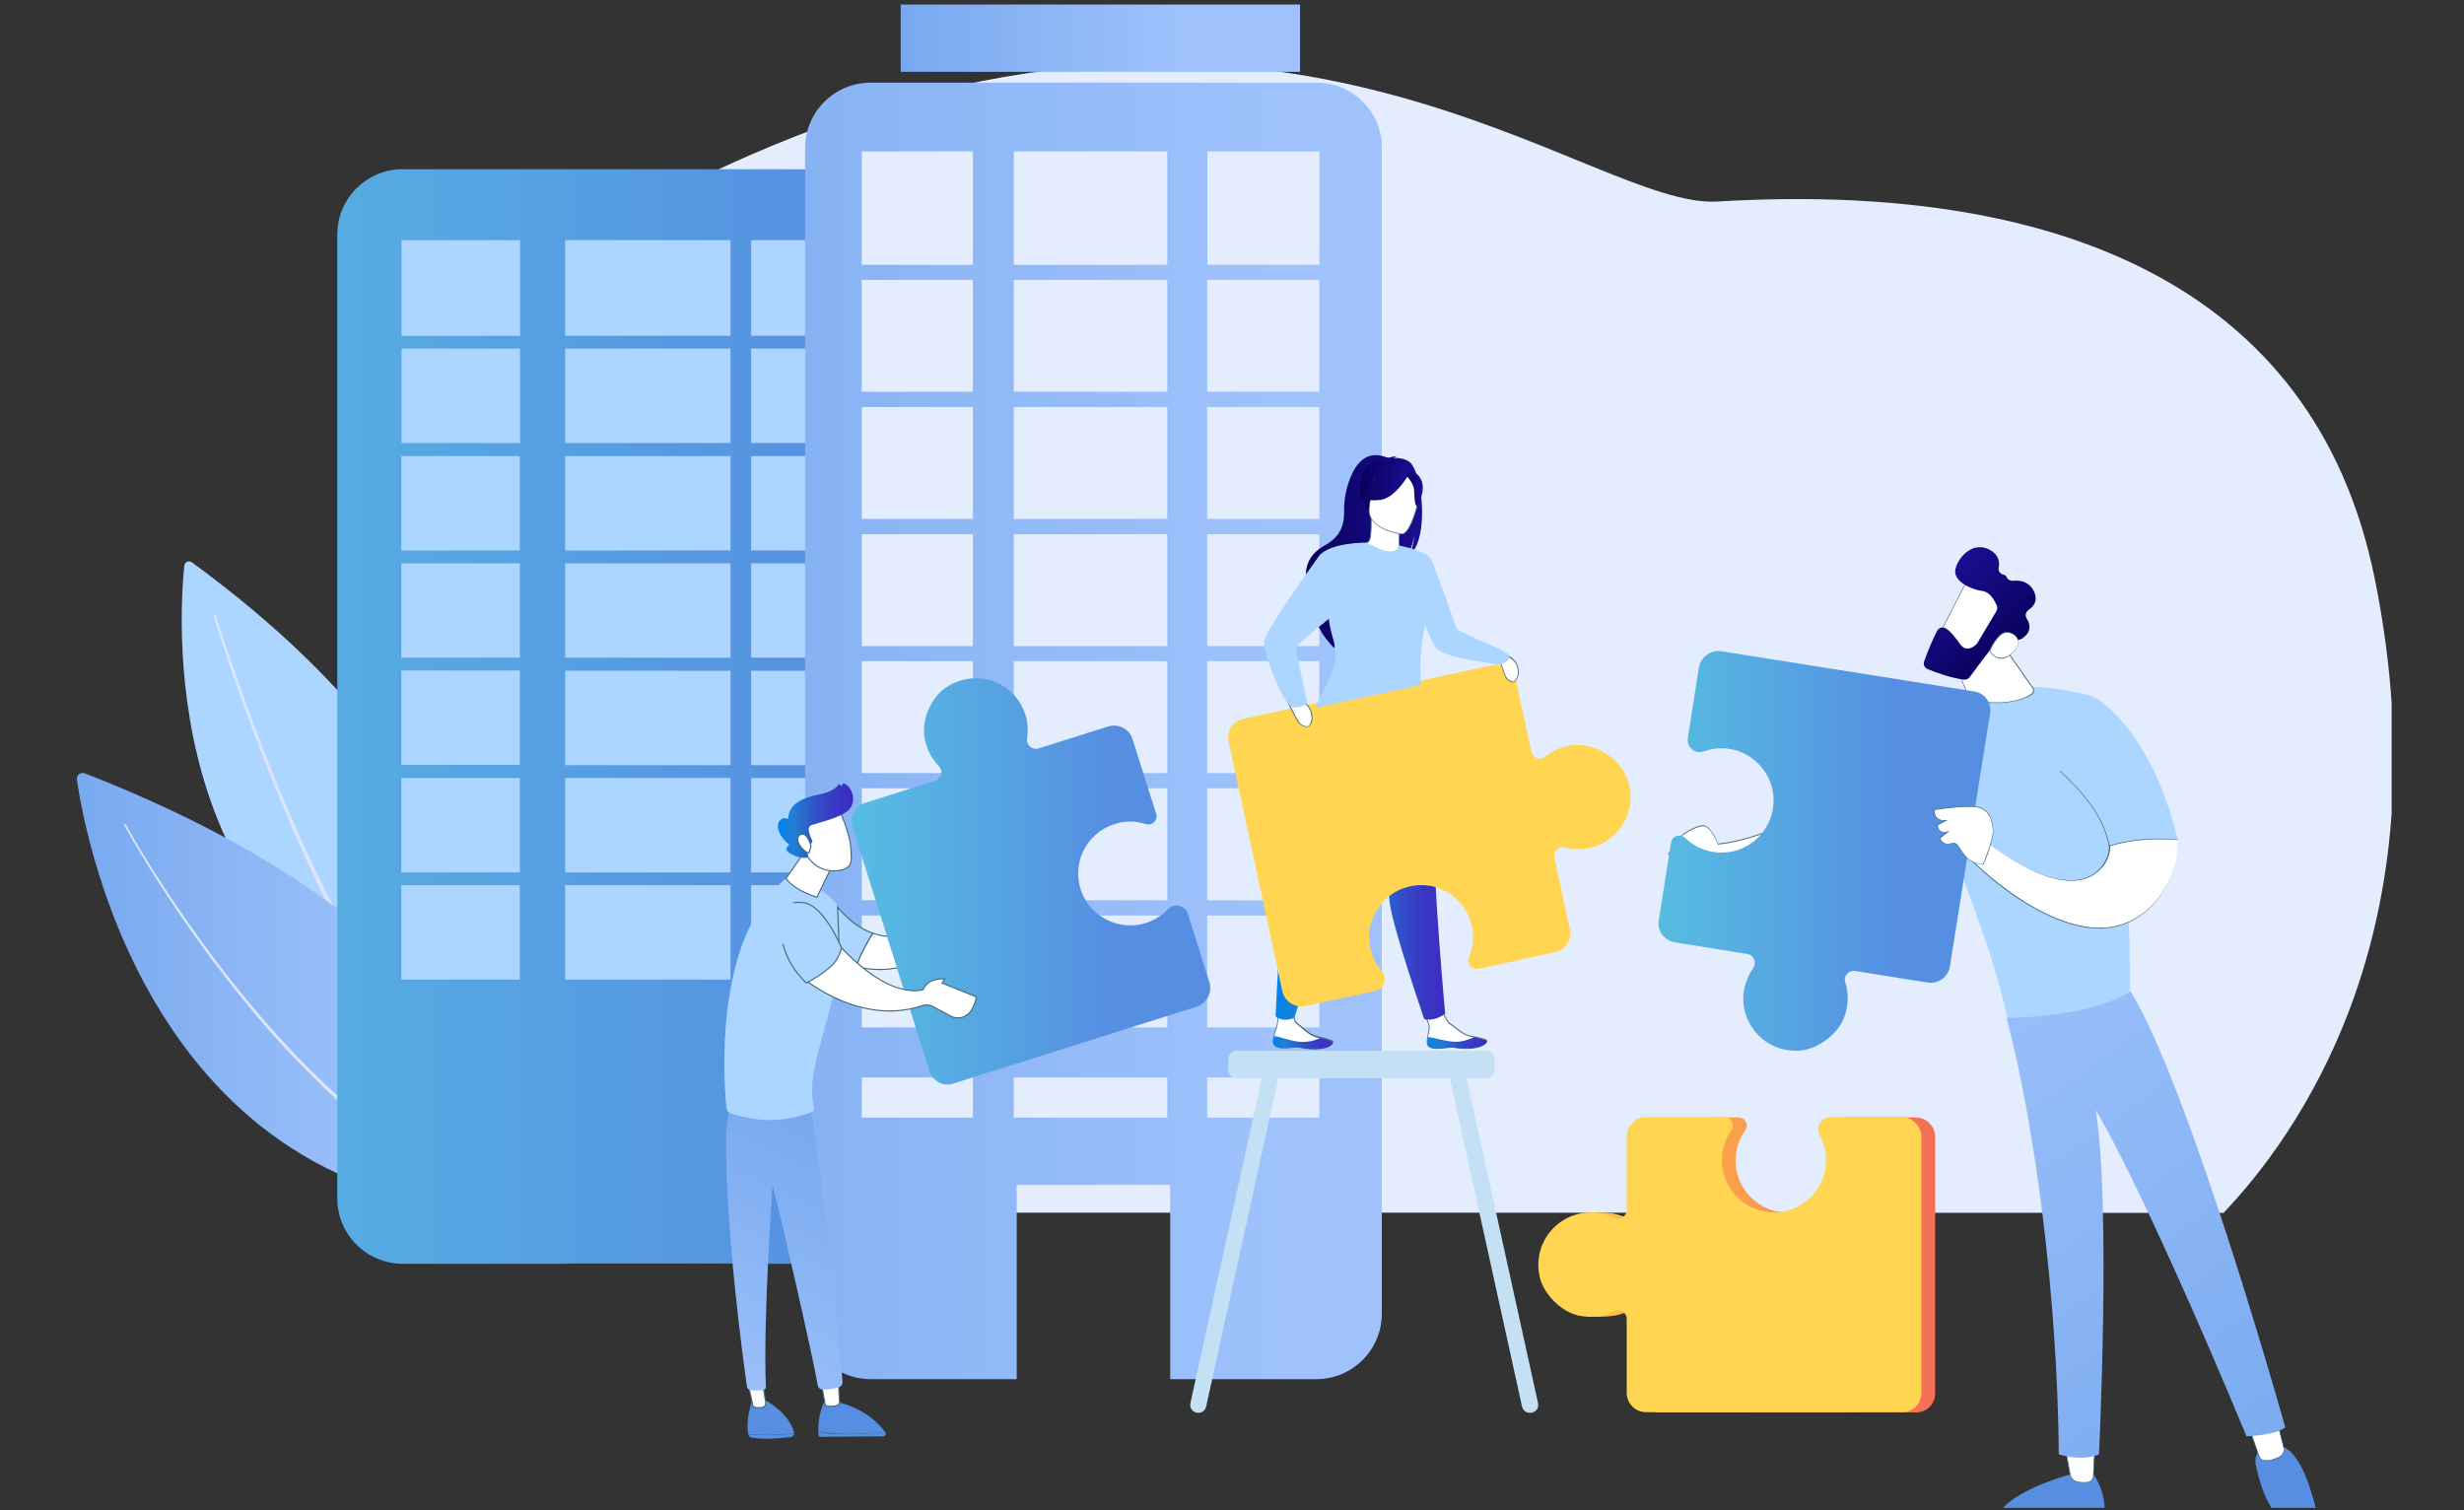 <svg width="545" height="334" viewBox="0 0 545 334" fill="none" xmlns="http://www.w3.org/2000/svg">
<rect x="0" y="0" width="545" height="334" fill="#333333" stroke="none"/>
<g clip-path="url(#clip0)">
<g clip-path="url(#clip1)">
<path d="M40.756 125.133C39.449 137.835 35.035 212.031 103.857 228.713C103.857 228.713 119.333 180.63 42.446 124.369C41.792 123.879 40.865 124.315 40.756 125.133Z" fill="#ACD5FF"/>
<path d="M47.731 136.036C48.93 139.906 50.238 143.777 51.6 147.648C52.963 151.518 54.325 155.334 55.742 159.151C58.575 166.783 61.627 174.361 64.896 181.829C68.166 189.298 71.653 196.657 75.522 203.799C77.429 207.397 79.5 210.886 81.68 214.321C83.859 217.755 86.202 221.081 88.763 224.188C88.927 224.406 88.927 224.733 88.709 224.951C88.491 225.115 88.164 225.115 87.946 224.897C85.385 221.735 83.042 218.355 80.862 214.866C78.683 211.431 76.666 207.888 74.705 204.235C70.836 197.039 67.403 189.625 64.188 182.156C60.973 174.633 57.976 167.055 55.142 159.423C53.725 155.607 52.363 151.736 51.055 147.92C49.748 144.05 48.44 140.179 47.241 136.308C47.187 136.199 47.295 136.09 47.404 136.036C47.568 135.872 47.677 135.927 47.731 136.036Z" fill="#DCE5FE"/>
<path d="M16.999 172.398C19.07 186.681 34.763 269.109 117.045 267.91C117.045 267.91 121.077 210.886 18.743 171.035C17.816 170.708 16.89 171.471 16.999 172.398Z" fill="url(#paint0_linear)"/>
<path d="M27.842 182.374C30.185 186.627 32.746 190.77 35.417 194.859C38.032 198.947 40.811 202.981 43.645 206.907C49.312 214.811 55.415 222.444 61.954 229.64C68.547 236.836 75.577 243.65 83.369 249.593C85.276 251.119 87.292 252.536 89.308 253.899C91.325 255.262 93.395 256.571 95.52 257.77C99.771 260.223 104.239 262.295 108.871 263.985C109.143 264.094 109.252 264.366 109.143 264.584C109.034 264.802 108.762 264.966 108.544 264.857C103.858 263.167 99.335 261.041 95.085 258.533C92.959 257.279 90.834 255.971 88.818 254.554C86.802 253.136 84.786 251.719 82.824 250.192C75.032 244.141 68.002 237.272 61.409 230.021C54.87 222.771 48.821 215.084 43.154 207.125C40.321 203.145 37.596 199.111 34.981 195.022C32.365 190.933 29.804 186.736 27.461 182.484C27.406 182.374 27.461 182.265 27.57 182.211C27.679 182.265 27.788 182.265 27.842 182.374Z" fill="#DCE5FE"/>
<path d="M107.333 268.201C84.392 259.478 78.289 233.42 97.252 203.272C116.433 172.853 38.075 90.479 165.094 34.655C284.321 -17.735 351.509 46.267 379.844 44.577C453.026 40.161 511.985 61.967 525.281 128.095C541.138 206.761 507.354 251.901 491.824 268.255C405.509 268.201 107.333 268.201 107.333 268.201Z" fill="#E3EDFE"/>
<path d="M197.421 37.417H89.092C81.082 37.417 74.598 43.904 74.598 51.918V265.021C74.598 273.035 81.082 279.522 89.092 279.522H125.002L126.364 279.467H162.928L161.566 279.522H197.476C205.486 279.522 211.97 273.035 211.97 265.021V51.918C211.97 43.904 205.431 37.417 197.421 37.417Z" fill="url(#paint1_linear)"/>
<path d="M161.566 124.588H125.002V145.467H161.566V124.588Z" fill="#ACD5FF"/>
<path d="M161.566 77.105H125.002V97.984H161.566V77.105Z" fill="#ACD5FF"/>
<path d="M161.566 53.117H125.002V74.269H161.566V53.117Z" fill="#ACD5FF"/>
<path d="M161.566 100.873H125.002V121.753H161.566V100.873Z" fill="#ACD5FF"/>
<path d="M161.566 148.356H125.002V169.236H161.566V148.356Z" fill="#ACD5FF"/>
<path d="M161.566 195.785H125.002V216.665H161.566V195.785Z" fill="#ACD5FF"/>
<path d="M161.566 172.071H125.002V192.951H161.566V172.071Z" fill="#ACD5FF"/>
<path d="M114.976 148.303H88.766V169.182H114.976V148.303Z" fill="#ACD5FF"/>
<path d="M114.976 124.588H88.766V145.467H114.976V124.588Z" fill="#ACD5FF"/>
<path d="M114.976 195.785H88.766V216.665H114.976V195.785Z" fill="#ACD5FF"/>
<path d="M115.031 77.105H88.82V97.984H115.031V77.105Z" fill="#ACD5FF"/>
<path d="M115.031 53.117H88.82V74.269H115.031V53.117Z" fill="#ACD5FF"/>
<path d="M114.976 100.873H88.766V121.753H114.976V100.873Z" fill="#ACD5FF"/>
<path d="M114.976 172.071H88.766V192.951H114.976V172.071Z" fill="#ACD5FF"/>
<path d="M197.748 148.356H166.143V169.236H197.748V148.356Z" fill="#ACD5FF"/>
<path d="M197.748 53.117H166.143V74.269H197.748V53.117Z" fill="#ACD5FF"/>
<path d="M197.748 124.588H166.143V145.467H197.748V124.588Z" fill="#ACD5FF"/>
<path d="M197.748 195.785H166.143V216.665H197.748V195.785Z" fill="#ACD5FF"/>
<path d="M197.748 172.071H166.143V192.951H197.748V172.071Z" fill="#ACD5FF"/>
<path d="M197.748 100.873H166.143V121.753H197.748V100.873Z" fill="#ACD5FF"/>
<path d="M197.748 77.105H166.143V97.984H197.748V77.105Z" fill="#ACD5FF"/>
<path d="M291.2 18.281H192.571C184.561 18.281 178.076 24.769 178.076 32.782V290.533C178.076 298.547 184.561 305.035 192.571 305.035H224.884V262.076H258.832V305.035H291.146C299.156 305.035 305.64 298.547 305.64 290.533V32.782C305.749 24.769 299.21 18.281 291.2 18.281Z" fill="url(#paint2_linear)"/>
<path d="M258.179 118.154H224.23V142.905H258.179V118.154Z" fill="#E3EDFE"/>
<path d="M258.179 61.895H224.23V86.645H258.179V61.895Z" fill="#E3EDFE"/>
<path d="M258.179 33.491H224.23V58.569H258.179V33.491Z" fill="#E3EDFE"/>
<path d="M258.179 90.024H224.23V114.775H258.179V90.024Z" fill="#E3EDFE"/>
<path d="M258.179 146.23H224.23V170.981H258.179V146.23Z" fill="#E3EDFE"/>
<path d="M258.179 202.49H224.23V227.24H258.179V202.49Z" fill="#E3EDFE"/>
<path d="M258.179 238.308H224.23V247.194H258.179V238.308Z" fill="#E3EDFE"/>
<path d="M258.179 174.36H224.23V199.111H258.179V174.36Z" fill="#E3EDFE"/>
<path d="M215.185 146.23H190.609V170.981H215.185V146.23Z" fill="#E3EDFE"/>
<path d="M215.185 118.154H190.609V142.905H215.185V118.154Z" fill="#E3EDFE"/>
<path d="M215.185 202.49H190.609V227.24H215.185V202.49Z" fill="#E3EDFE"/>
<path d="M215.185 61.895H190.609V86.645H215.185V61.895Z" fill="#E3EDFE"/>
<path d="M215.185 33.491H190.609V58.569H215.185V33.491Z" fill="#E3EDFE"/>
<path d="M215.185 238.308H190.609V247.194H215.185V238.308Z" fill="#E3EDFE"/>
<path d="M215.185 90.024H190.609V114.775H215.185V90.024Z" fill="#E3EDFE"/>
<path d="M215.185 174.36H190.609V199.111H215.185V174.36Z" fill="#E3EDFE"/>
<path d="M291.799 146.23H267.006V170.981H291.799V146.23Z" fill="#E3EDFE"/>
<path d="M291.854 33.491H267.061V58.569H291.854V33.491Z" fill="#E3EDFE"/>
<path d="M291.799 118.154H267.006V142.905H291.799V118.154Z" fill="#E3EDFE"/>
<path d="M291.799 202.49H267.006V227.24H291.799V202.49Z" fill="#E3EDFE"/>
<path d="M291.799 238.308H267.006V247.194H291.799V238.308Z" fill="#E3EDFE"/>
<path d="M291.799 174.36H267.006V199.111H291.799V174.36Z" fill="#E3EDFE"/>
<path d="M291.799 90.024H267.006V114.775H291.799V90.024Z" fill="#E3EDFE"/>
<path d="M291.799 61.895H267.006V86.645H291.799V61.895Z" fill="#E3EDFE"/>
<path d="M287.549 1H199.219V15.883H287.549V1Z" fill="url(#paint3_linear)"/>
<path d="M315.72 230.731C315.884 232.094 317.791 232.039 319.97 231.712C322.15 231.385 321.605 231.985 324.657 231.876C327.708 231.821 328.744 230.785 328.852 230.349C328.961 229.968 327.49 229.695 325.91 229.368C325.692 229.313 325.529 229.259 325.311 229.259C323.512 228.877 322.314 227.569 320.733 226.479C319.262 225.443 318.281 220.591 318.281 220.591H313.922C313.922 220.591 315.284 224.952 315.993 226.479C316.428 227.351 315.938 228.496 315.829 229.368C315.72 229.75 315.666 230.24 315.72 230.731Z" fill="white"/>
<path d="M317.845 231.984C317.082 231.984 316.482 231.875 316.046 231.548C315.774 231.33 315.611 231.057 315.611 230.73C315.556 230.24 315.611 229.749 315.72 229.258C315.774 229.04 315.774 228.822 315.829 228.604C315.992 227.895 316.155 227.078 315.883 226.423C315.175 224.897 313.812 220.59 313.812 220.536L313.758 220.427H318.335V220.481C318.335 220.536 319.316 225.279 320.787 226.314C321.169 226.587 321.55 226.86 321.931 227.187C323.021 228.004 324.002 228.822 325.364 229.095H325.419C325.582 229.149 325.746 229.149 325.964 229.204L326.291 229.258C327.817 229.585 328.797 229.803 328.961 230.131C329.015 230.185 329.015 230.24 328.961 230.349C328.797 230.894 327.708 231.93 324.656 231.984C323.185 232.039 322.531 231.875 322.04 231.821C321.496 231.712 321.114 231.657 320.024 231.821C319.261 231.93 318.553 231.984 317.845 231.984ZM314.03 220.59C314.248 221.299 315.447 225.006 316.046 226.314C316.373 227.023 316.21 227.895 315.992 228.659C315.937 228.877 315.883 229.095 315.883 229.258C315.828 229.694 315.72 230.185 315.774 230.676C315.828 231.003 315.937 231.221 316.155 231.384C316.864 231.93 318.553 231.766 319.915 231.602C321.06 231.439 321.441 231.493 322.04 231.602C322.531 231.712 323.185 231.821 324.656 231.766C327.708 231.712 328.688 230.676 328.797 230.294C328.797 230.294 328.797 230.294 328.797 230.24C328.634 229.967 327.435 229.694 326.236 229.476L325.909 229.422C325.746 229.367 325.582 229.367 325.364 229.313H325.255C323.893 228.986 322.858 228.223 321.768 227.35C321.387 227.078 321.06 226.805 320.678 226.533C319.261 225.551 318.335 221.299 318.172 220.645L314.03 220.59Z" fill="#426A7C"/>
<path d="M319.97 231.711C322.15 231.384 321.605 231.984 324.656 231.875C327.708 231.82 328.743 230.785 328.852 230.348C328.961 229.967 327.49 229.694 325.91 229.367V229.422C325.91 229.422 323.948 230.567 321.442 230.403C319.371 230.239 317.246 229.476 315.829 229.367C315.774 229.858 315.665 230.294 315.72 230.785C315.883 232.093 317.791 232.039 319.97 231.711Z" fill="url(#paint4_linear)"/>
<path d="M281.662 230.512C281.771 231.875 283.678 231.93 285.858 231.657C288.037 231.439 287.438 231.984 290.544 232.039C293.595 232.093 294.685 231.112 294.794 230.676C294.903 230.294 293.432 229.967 291.852 229.585C291.634 229.531 291.47 229.476 291.252 229.422C289.454 228.986 288.31 227.623 286.784 226.478C285.367 225.388 286.511 220.754 286.511 220.754L283.187 219.173C283.187 219.173 282.752 223.916 282.479 226.314C282.37 227.296 281.88 228.277 281.716 229.149C281.716 229.531 281.607 230.021 281.662 230.512Z" fill="white"/>
<path d="M290.763 232.093C290.708 232.093 290.599 232.093 290.49 232.093C289.019 232.039 288.365 231.93 287.875 231.821C287.33 231.712 286.948 231.603 285.858 231.766C284.333 231.93 282.698 232.039 281.989 231.385C281.717 231.166 281.608 230.894 281.554 230.512C281.499 230.022 281.608 229.531 281.717 229.04C281.772 228.659 281.935 228.332 282.044 227.896C282.207 227.35 282.425 226.751 282.48 226.206C282.698 223.861 283.188 219.118 283.188 219.064V218.9L286.676 220.536V220.59C286.676 220.645 285.531 225.115 286.894 226.206C287.275 226.478 287.657 226.805 287.984 227.078C289.019 227.95 290 228.822 291.307 229.149C291.525 229.204 291.689 229.258 291.907 229.313L292.234 229.367C293.76 229.749 294.686 229.967 294.904 230.349C294.958 230.403 294.958 230.512 294.904 230.567C294.74 231.166 293.651 232.093 290.763 232.093ZM286.839 231.494C287.33 231.494 287.602 231.548 287.984 231.657C288.474 231.766 289.128 231.93 290.545 231.93C293.596 231.984 294.577 231.003 294.74 230.621C294.74 230.621 294.74 230.621 294.74 230.567C294.577 230.294 293.378 230.022 292.234 229.695L291.907 229.64C291.689 229.586 291.525 229.531 291.307 229.476C289.945 229.149 288.964 228.277 287.875 227.35C287.548 227.078 287.166 226.751 286.785 226.478C285.422 225.388 286.294 221.354 286.458 220.754L283.352 219.282C283.297 220.1 282.861 224.134 282.643 226.26C282.589 226.86 282.371 227.405 282.207 228.005C282.098 228.386 281.935 228.768 281.881 229.095C281.772 229.531 281.717 230.022 281.717 230.512C281.717 230.839 281.881 231.057 282.098 231.221C282.807 231.821 284.496 231.712 285.858 231.548C286.24 231.494 286.567 231.494 286.839 231.494Z" fill="#426A7C"/>
<path d="M285.86 231.656C288.039 231.438 287.44 231.983 290.546 232.038C293.597 232.092 294.687 231.111 294.796 230.675C294.905 230.293 293.434 229.966 291.854 229.585V229.639C291.854 229.639 289.892 230.675 287.331 230.402C285.26 230.184 283.19 229.312 281.773 229.148C281.664 229.639 281.609 230.075 281.609 230.566C281.773 231.874 283.68 231.874 285.86 231.656Z" fill="url(#paint5_linear)"/>
<path d="M289.075 162.204C289.075 162.204 288.148 166.62 287.222 189.135C287.222 189.135 285.533 193.278 284.279 198.402C283.026 203.472 282.154 224.733 282.154 224.733C282.154 224.733 282.645 225.442 284.116 225.551C285.315 225.606 286.296 225.115 286.296 225.115C286.296 225.115 294.851 197.257 299.047 186.463C303.242 175.669 305.694 160.241 305.694 160.241L289.075 162.204Z" fill="url(#paint6_linear)"/>
<path d="M299.373 164.111C299.373 164.111 300.027 168.582 306.947 190.006C306.947 190.006 306.784 194.477 307.383 199.71C307.983 204.889 315.012 225.387 315.012 225.387C315.012 225.387 315.938 225.714 317.355 225.333C318.663 225.006 319.644 224.188 319.644 224.188C319.644 224.188 316.974 194.913 317.137 183.301C317.301 171.744 314.249 156.37 314.249 156.37L299.373 164.111Z" fill="url(#paint7_linear)"/>
<path d="M311.634 102.072C310.544 101.364 309.236 101.255 308.256 101.255C308.528 101.037 308.964 100.928 308.964 100.928C308.364 100.819 307.057 101.309 307.057 101.309C299.155 97.766 297.248 109.65 297.303 112.376C297.357 115.156 297.194 118.318 293.052 120.608C284.879 125.078 291.145 133.964 291.145 133.964C289.674 138.216 295.123 143.341 295.123 143.341C295.014 141.106 305.313 126.823 310.871 123.552C312.288 121.698 312.887 118.318 312.942 118.046C312.56 120.717 312.07 122.243 311.579 123.061C316.429 119.136 314.522 103.926 311.634 102.072Z" fill="url(#paint8_linear)"/>
<path d="M309.945 122.08C310 122.08 307.33 123.443 305.368 122.898C303.515 122.407 302.316 120.009 302.316 119.954C303.079 119.791 303.352 118.7 303.297 114.066L303.679 114.121L309.455 115.266L309.673 115.32C309.673 115.32 309.509 117.228 309.509 118.973C309.509 119.354 309.509 119.736 309.509 120.063C309.564 121.153 309.673 121.971 309.945 122.08Z" fill="white"/>
<path d="M306.348 123.116C306.021 123.116 305.64 123.062 305.313 123.007C303.46 122.516 302.207 120.063 302.207 120.009V119.954H302.262C303.024 119.791 303.188 118.537 303.188 114.175V114.066L309.727 115.375V115.484C309.727 115.484 309.563 117.392 309.563 119.136C309.563 119.518 309.563 119.9 309.563 120.227C309.618 121.808 309.836 122.08 309.89 122.135L309.945 122.189L309.89 122.298C309.999 122.244 308.092 123.116 306.348 123.116ZM302.425 120.063C302.643 120.554 303.787 122.407 305.368 122.843C307.057 123.334 309.236 122.353 309.727 122.08C309.563 121.917 309.454 121.426 309.4 120.118C309.4 119.791 309.4 119.409 309.4 119.027C309.4 117.501 309.509 115.865 309.509 115.429L303.351 114.23C303.406 118.537 303.242 119.791 302.425 120.063Z" fill="#426A7C"/>
<path d="M303.024 113.521C303.024 113.521 301.28 110.741 300.844 108.396C300.517 106.706 301.389 100.437 307.71 101.309C307.71 101.309 309.563 101.473 311.252 102.672C312.614 103.599 314.576 105.616 312.396 111.068L311.797 112.921L303.024 113.521Z" fill="url(#paint9_linear)"/>
<path d="M309.998 118.155C309.998 118.155 302.151 117.119 302.86 112.212C303.568 107.306 303.078 103.926 308.091 104.362C313.159 104.798 313.812 106.815 313.976 108.505C314.139 110.195 312.069 118.264 309.998 118.155Z" fill="white"/>
<path d="M310.053 118.209H309.999C309.835 118.209 305.367 117.555 303.514 115.101C302.86 114.229 302.642 113.248 302.806 112.157C302.915 111.394 302.969 110.74 303.078 110.031C303.514 106.27 303.787 103.817 308.146 104.198C313.105 104.634 313.977 106.597 314.14 108.45C314.249 109.868 312.832 115.865 311.089 117.664C310.707 118.045 310.38 118.209 310.053 118.209ZM309.999 118.045C310.271 118.045 310.544 117.936 310.871 117.609C312.56 115.865 314.031 109.922 313.868 108.559C313.704 106.815 312.887 104.961 308.037 104.525C303.841 104.144 303.623 106.433 303.187 110.14C303.133 110.795 303.024 111.503 302.915 112.267C302.751 113.302 303.024 114.229 303.623 115.047C305.422 117.391 309.89 118.045 309.999 118.045Z" fill="#426A7C"/>
<path d="M311.688 104.798C311.688 104.798 308.691 110.195 305.258 110.577C301.826 110.958 300.572 109.814 300.572 109.814C300.572 109.814 303.406 108.178 304.441 104.744C304.441 104.744 310.49 101.8 311.688 104.798Z" fill="url(#paint10_linear)"/>
<path d="M311.088 105.18C311.088 105.18 312.505 106.707 312.723 108.015C312.941 109.323 312.723 111.886 313.485 111.94C313.485 111.94 315.665 108.288 314.194 105.834C312.614 103.163 311.088 105.18 311.088 105.18Z" fill="url(#paint11_linear)"/>
<path d="M349.231 164.765C346.343 164.765 343.782 165.747 341.821 167.328C340.676 168.254 338.987 167.655 338.715 166.237L335.282 150.373C334.791 148.083 332.503 146.612 330.214 147.102L274.96 158.987C272.726 159.477 271.254 161.712 271.745 163.948L283.624 219.172C284.114 221.516 286.457 222.988 288.801 222.498L304.167 219.172C306.183 218.736 306.946 216.337 305.638 214.811C304.331 213.339 303.404 211.485 303.023 209.414C301.933 203.526 305.529 197.747 311.306 196.166C317.735 194.422 324.165 198.456 325.582 204.834C326.127 207.233 325.8 209.632 324.928 211.758C324.329 213.121 325.528 214.593 326.999 214.266L343.946 210.613C346.234 210.123 347.76 207.833 347.215 205.543L343.837 189.788C343.51 188.316 344.872 187.062 346.289 187.444C347.978 187.88 349.776 187.935 351.575 187.553C358.658 186.027 362.8 178.285 359.476 171.253C357.787 167.655 353.155 164.765 349.231 164.765Z" fill="#FFD551"/>
<path d="M340.188 310.323L324.385 238.526H328.745C329.78 238.526 330.597 237.708 330.597 236.672V234.273C330.597 233.238 329.78 232.42 328.745 232.42H273.545C272.51 232.42 271.692 233.238 271.692 234.273V236.672C271.692 237.708 272.51 238.526 273.545 238.526H279.103L263.301 310.323C263.083 311.304 263.682 312.231 264.663 312.449C265.644 312.667 266.57 312.068 266.788 311.086L282.754 238.471H320.68L336.646 311.086C336.864 312.068 337.845 312.667 338.771 312.449C339.806 312.286 340.406 311.304 340.188 310.323Z" fill="#C3E0F4"/>
<path d="M423.669 247.14H407.867C405.85 247.14 404.543 249.32 405.524 251.119C406.504 252.864 403.126 267.801 396.042 268.183C389.394 268.564 383.89 263.222 383.89 256.68C383.89 254.227 384.653 251.937 386.016 250.029C386.888 248.83 386.016 247.14 384.49 247.14H367.107C364.71 247.14 362.802 249.048 362.802 251.446C362.802 251.446 361.222 270.091 359.914 269.437C358.552 268.728 356.972 268.346 355.392 268.237C355.174 268.237 355.01 268.237 354.792 268.237C354.574 268.237 351.741 268.183 351.741 268.183L351.305 291.243H353.811C356.154 291.188 358.225 290.97 360.023 290.044C361.331 289.389 362.857 290.316 362.857 291.788V308.088C362.857 310.487 364.764 312.395 367.162 312.395H423.833C426.176 312.395 428.028 310.542 428.028 308.197V251.501C428.028 249.102 426.121 247.14 423.669 247.14Z" fill="url(#paint12_linear)"/>
<path d="M349.179 290.97C352.013 291.57 354.683 291.134 356.971 289.989C358.279 289.335 359.805 290.262 359.805 291.733V308.034C359.805 310.432 361.712 312.34 364.11 312.34H420.781C423.124 312.34 424.977 310.432 424.977 308.143V251.446C424.977 249.048 423.015 247.085 420.617 247.085H404.815C402.799 247.085 401.491 249.266 402.472 251.065C403.453 252.809 403.943 254.772 403.888 256.898C403.725 262.895 398.984 267.801 392.99 268.128C386.342 268.455 380.839 263.167 380.839 256.625C380.839 254.172 381.601 251.882 382.964 249.974C383.836 248.775 382.964 247.085 381.438 247.085H364.11C361.712 247.085 359.805 248.993 359.805 251.392V267.583C359.805 269.055 358.225 270.036 356.917 269.382C355.391 268.619 353.647 268.183 351.795 268.183C344.547 268.183 338.826 274.943 340.57 282.466C341.441 286.282 345.365 290.153 349.179 290.97Z" fill="#FFD551"/>
<path d="M175.623 317.029C175.623 316.974 175.623 316.865 175.623 316.81C174.479 312.231 168.703 309.342 168.703 309.342L166.414 309.505C165.107 313.54 165.27 316.047 165.488 317.138C165.488 317.192 165.488 317.192 165.488 317.247C167.341 317.41 171.21 317.519 175.623 317.029Z" fill="#568FE2"/>
<path d="M165.488 317.247C165.597 317.629 165.87 317.902 166.197 317.956C168.867 318.501 173.117 318.065 174.915 317.847C175.297 317.793 175.624 317.411 175.624 317.029C171.21 317.52 167.341 317.411 165.488 317.247Z" fill="#568FE2"/>
<path d="M165.488 306.071L166.469 310.705C166.524 311.032 166.796 311.305 167.123 311.305C167.504 311.359 168.049 311.359 168.594 311.305C169.085 311.25 169.466 310.705 169.357 310.16L168.703 306.017H165.488V306.071Z" fill="white" stroke="#426A7C" stroke-width="0.25" stroke-miterlimit="10"/>
<path d="M185.486 317.192C182.979 317.138 181.671 316.811 181.018 316.538C181.018 316.811 181.018 317.029 181.018 317.301C181.018 317.574 181.236 317.792 181.508 317.792L195.349 317.683C195.785 317.683 196.057 317.192 195.839 316.756C193.987 316.92 189.355 317.301 185.486 317.192Z" fill="#568FE2"/>
<path d="M195.785 316.811C195.785 316.756 195.73 316.756 195.73 316.702C194.531 315.012 191.371 311.577 185.268 310.105L182.325 309.996C182.325 309.996 181.017 312.286 180.963 316.483C181.617 316.756 182.925 317.029 185.431 317.138C189.355 317.301 193.986 316.92 195.785 316.811Z" fill="#568FE2"/>
<path d="M181.617 305.689C181.672 305.907 182.271 309.233 182.489 310.487C182.544 310.814 182.761 311.032 183.088 311.032C183.579 311.086 184.396 311.086 185.105 310.868C185.486 310.759 185.759 310.378 185.704 309.942L185.377 304.708L181.617 305.689Z" fill="white" stroke="#426A7C" stroke-width="0.25" stroke-miterlimit="10"/>
<path d="M179.382 244.577C179.382 244.577 183.415 272.49 186.357 305.635C186.412 306.235 185.921 306.78 185.322 306.944C184.45 307.107 183.088 307.38 181.998 307.325C181.399 307.325 180.908 306.889 180.854 306.289C179.873 300.456 172.734 269.055 170.882 262.132C170.882 262.132 168.757 291.461 169.41 306.725C169.41 307.107 169.138 307.434 168.757 307.489C168.212 307.543 167.285 307.598 166.087 307.489C165.651 307.434 165.269 307.107 165.215 306.671C164.506 301.71 160.419 272.271 160.583 251.01C160.583 249.811 162 239.998 162 239.998L179.382 244.577Z" fill="url(#paint13_linear)"/>
<path d="M161.456 246.158C161.02 245.995 160.747 245.613 160.693 245.177C160.148 239.943 157.532 207.452 174.043 194.15C174.043 194.15 174.969 191.697 182.762 197.748C190.554 203.854 186.358 210.232 184.505 219.009C182.271 229.64 178.293 238.362 180.037 244.904C180.146 245.34 179.928 245.831 179.492 245.995C173.498 248.23 167.45 248.284 161.456 246.158Z" fill="#ACD5FF"/>
<path d="M180.472 184.446C180.472 184.882 173.879 194.259 173.879 194.259C173.879 194.259 175.078 196.603 180.69 198.457L185.54 188.426L180.472 184.446Z" fill="white" stroke="#426A7C" stroke-width="0.25" stroke-miterlimit="10"/>
<path d="M185.648 179.049C185.648 179.049 187.991 184.446 188.155 187.281C188.318 190.116 188.918 191.915 185.648 192.514C182.379 193.059 179.654 191.478 178.128 188.644C178.128 188.644 175.785 184.282 176.33 182.538C176.875 180.739 185.648 179.049 185.648 179.049Z" fill="white" stroke="#426A7C" stroke-width="0.25" stroke-miterlimit="10"/>
<path d="M179.274 186.627L179.437 186.518C179.655 186.409 179.764 186.136 179.655 185.918C179.219 185.046 178.293 182.974 179.437 182.538C180.908 181.938 186.848 180.739 188.156 178.613C189.409 176.596 188.319 173.979 186.684 173.27C186.575 173.216 186.466 173.27 186.412 173.379L186.249 173.652C186.14 173.816 185.922 173.816 185.813 173.598C185.758 173.434 185.54 173.379 185.431 173.543C185.05 174.197 183.96 175.178 181.126 175.724C177.094 176.487 174.424 178.122 174.369 180.903C174.369 181.066 174.151 181.175 174.043 181.066C173.77 180.903 173.28 180.794 172.626 181.339C171.536 182.266 171.972 184.664 174.424 186.681C174.533 186.79 174.533 186.954 174.424 187.063C173.988 187.335 173.334 188.044 175.023 188.916C176.767 189.843 178.075 189.789 178.62 189.68C178.729 189.68 178.838 189.516 178.783 189.407L178.238 186.954C178.184 186.79 178.293 186.681 178.456 186.681H179.274V186.627Z" fill="url(#paint14_linear)"/>
<path d="M179.384 187.118C179.384 187.118 178.512 183.683 176.931 184.665C175.406 185.646 177.749 188.535 178.948 188.644L179.384 187.118Z" fill="white" stroke="#426A7C" stroke-width="0.25" stroke-miterlimit="10"/>
<path d="M185.268 200.583L185.704 212.795C187.011 213.231 188.21 213.558 189.409 213.83C190.117 211.486 191.752 208.597 193.06 206.416C188.21 204.726 185.268 200.583 185.268 200.583Z" fill="#ACD5FF" stroke="#426A7C" stroke-width="0.25" stroke-miterlimit="10"/>
<path d="M209.461 200.364C202.813 207.56 197.418 207.942 193.059 206.416C191.751 208.542 190.117 211.431 189.408 213.83C207.172 217.755 211.314 201.4 211.314 201.4L209.461 200.364Z" fill="white" stroke="#426A7C" stroke-width="0.25" stroke-miterlimit="10"/>
<path d="M210.824 199.601C210.824 199.601 211.587 198.783 213.004 199.056C214.421 199.329 215.674 199.819 216.546 199.056C217.418 198.293 217.745 199.329 217.745 199.329L215.075 201.346L210.824 199.601Z" fill="white" stroke="#426A7C" stroke-width="0.25" stroke-miterlimit="10"/>
<path d="M209.244 201.019C209.244 201.019 209.789 198.838 211.369 199.11C212.95 199.438 216.546 201.346 217.472 201.019C218.399 200.637 219.597 199.819 220.197 200.092L219.107 201.4C219.107 201.4 221.832 199.819 222.322 200.8L217.745 203.363C217.745 203.417 211.042 202.709 209.244 201.019Z" fill="white" stroke="#426A7C" stroke-width="0.25" stroke-miterlimit="10"/>
<path d="M204.395 162.313C204.668 165.202 205.866 167.601 207.665 169.454C208.7 170.49 208.264 172.235 206.847 172.671L191.372 177.577C189.138 178.286 187.884 180.685 188.593 182.974L205.594 236.945C206.302 239.126 208.645 240.379 210.825 239.671L264.662 222.662C266.951 221.953 268.204 219.5 267.496 217.21L262.755 202.164C262.156 200.201 259.649 199.656 258.287 201.128C256.925 202.545 255.181 203.636 253.165 204.235C247.443 205.871 241.286 202.818 239.215 197.257C236.872 191.043 240.25 184.228 246.517 182.265C248.86 181.502 251.258 181.557 253.437 182.265C254.854 182.702 256.216 181.393 255.726 179.976L250.495 163.458C249.786 161.222 247.389 159.968 245.1 160.677L229.733 165.529C228.317 165.965 226.9 164.766 227.172 163.294C227.445 161.604 227.336 159.805 226.791 158.06C224.611 151.137 216.492 147.757 209.844 151.682C206.466 153.536 204.014 158.388 204.395 162.313Z" fill="url(#paint15_linear)"/>
<path d="M177.912 216.556C177.912 216.556 190.391 227.023 203.904 222.444C204.722 222.171 205.648 222.225 206.411 222.662L210.28 224.733C211.915 225.605 213.931 225.006 214.857 223.425C215.402 222.498 215.838 221.517 215.947 220.481L208.373 217.428L208.918 216.501C208.918 216.501 205.212 216.174 204.231 218.846C204.231 218.846 197.148 221.789 185.268 208.706C185.323 208.651 179.928 213.23 177.912 216.556Z" fill="white" stroke="#426A7C" stroke-width="0.25" stroke-miterlimit="10"/>
<path d="M173.17 208.814C173.497 210.068 174.151 211.976 175.459 213.993C176.712 215.847 178.347 217.428 178.347 217.428C178.347 217.428 183.305 214.866 184.94 212.412C185.812 211.104 186.139 209.687 186.139 209.687C186.139 209.687 182.379 200.31 177.747 199.656C176.766 199.492 175.949 199.601 175.459 199.656" fill="#ACD5FF"/>
<path d="M173.17 208.814C173.497 210.068 174.151 211.976 175.459 213.993C176.712 215.847 178.347 217.428 178.347 217.428C178.347 217.428 183.305 214.866 184.94 212.412C185.812 211.104 186.139 209.687 186.139 209.687C186.139 209.687 182.379 200.31 177.747 199.656C176.766 199.492 175.949 199.601 175.459 199.656" stroke="#426A7C" stroke-width="0.25" stroke-miterlimit="10"/>
<path d="M457.07 172.834L463.173 154.135C463.173 154.135 475.706 160.677 481.7 185.808C478.54 185.481 472.709 185.318 466.606 187.117C466.552 180.139 457.07 172.834 457.07 172.834Z" fill="#ACD5FF"/>
<path d="M380.019 186.627C380.019 186.627 378.33 182.157 376.368 182.593C374.407 182.975 372.227 184.501 372.227 184.501L369.066 188.808C369.066 188.808 377.949 192.297 381.109 190.334C381.109 190.334 390.209 191.915 401.707 190.007C400.017 186.518 399.037 182.975 398.492 180.249C392.607 183.52 386.34 186.028 380.019 186.627Z" fill="white"/>
<path d="M378.277 191.043C374.462 191.043 369.286 189.026 369.013 188.917L368.904 188.862L372.174 184.501C372.174 184.501 374.353 182.974 376.315 182.538C378.222 182.157 379.857 186.082 380.021 186.573C385.742 185.973 391.9 183.847 398.33 180.194L398.439 180.14V180.249C399.201 183.792 400.291 187.063 401.654 190.007L401.708 190.116H401.599C390.537 191.915 381.601 190.498 381.001 190.443C380.402 190.825 379.421 191.043 378.277 191.043ZM369.177 188.808C370.103 189.135 378.168 192.133 381.056 190.28C381.165 190.28 390.21 191.806 401.545 190.007C400.182 187.118 399.092 183.901 398.384 180.412C391.954 184.065 385.742 186.191 380.021 186.791H379.966V186.736C379.966 186.682 378.277 182.32 376.37 182.756C374.517 183.138 372.446 184.555 372.283 184.664L369.177 188.808Z" fill="#426A7C"/>
<path d="M428.192 154.354C428.192 154.354 415.168 170.763 398.439 180.249C399.039 182.974 400.02 186.518 401.654 190.007C410.319 188.589 420.399 185.155 428.9 177.632L428.192 154.354Z" fill="#ACD5FF"/>
<path d="M444.427 227.078C441.866 214.975 439.359 207.943 430.804 185.046C428.134 177.85 425.682 170.545 426.881 162.912L428.189 154.353C428.189 154.353 444.754 148.738 463.118 154.135C463.118 154.135 470.964 164.003 471.128 218.846C463.499 227.405 454.508 229.858 444.427 227.078Z" fill="#ACD5FF"/>
<path d="M431.023 143.451L435.328 153.755C435.601 154.409 436.2 154.845 436.908 155.009C439.361 155.445 445.355 156.099 449.333 153.537C449.823 153.21 449.932 152.61 449.605 152.119L441.649 140.726L431.023 143.451Z" fill="white"/>
<path d="M441.486 155.498C439.578 155.498 437.889 155.28 436.854 155.117C436.145 155.008 435.546 154.517 435.274 153.863L430.969 143.45L441.704 140.67L441.758 140.724L449.714 152.118C449.877 152.336 449.932 152.663 449.877 152.936C449.823 153.209 449.659 153.481 449.441 153.645C447.044 155.062 444.047 155.498 441.486 155.498ZM431.132 143.505L435.383 153.754C435.655 154.408 436.2 154.844 436.908 154.953C439.306 155.389 445.354 156.043 449.278 153.481C449.496 153.318 449.605 153.154 449.659 152.881C449.714 152.609 449.659 152.391 449.496 152.173L441.595 140.833L431.132 143.505Z" fill="#426A7C"/>
<path d="M435.492 127.64C435.329 127.804 427.863 142.414 427.863 142.414L436.309 146.503L445.409 133.691C445.409 133.691 438.489 124.805 435.492 127.64Z" fill="white"/>
<path d="M436.309 146.612L427.754 142.469L427.808 142.414C428.571 140.942 435.274 127.804 435.437 127.64C435.873 127.204 436.473 127.041 437.126 127.095C440.45 127.368 445.246 133.473 445.464 133.746L445.518 133.801L436.309 146.612ZM427.972 142.414L436.255 146.448L445.3 133.746C444.864 133.201 440.232 127.477 437.126 127.204C436.473 127.15 435.982 127.313 435.546 127.749C435.328 127.967 430.533 137.399 427.972 142.414Z" fill="#426A7C"/>
<path d="M441.541 135.218L437.345 142.251C437.291 142.36 437.182 142.469 437.127 142.523C436.637 143.014 434.893 144.322 433.585 142.523C432.441 140.942 431.406 139.525 430.261 138.925C429.607 138.598 428.79 138.871 428.463 139.525C427.755 140.888 426.447 143.723 425.575 146.339C425.357 146.994 425.684 147.702 426.338 147.975C428.027 148.684 431.406 149.937 434.403 150.319C434.893 150.374 435.383 150.156 435.656 149.774C436.964 148.029 440.56 143.068 441.813 141.869C442.958 140.724 445.083 141.16 446.064 141.433C446.445 141.542 446.827 141.487 447.154 141.269C448.134 140.67 449.824 139.252 448.243 136.745C447.862 136.145 448.08 135.327 448.679 134.891C449.769 134.182 450.914 132.819 449.824 130.693C448.679 128.513 446.663 128.295 445.301 128.458C444.702 128.513 444.048 128.186 443.83 127.64C443.721 127.368 443.503 127.15 443.121 127.095C442.413 126.932 441.922 126.278 442.086 125.569C442.304 124.315 442.14 122.734 440.179 121.644C436.528 119.627 433.367 122.898 432.55 125.678C431.733 128.404 435.819 130.366 438.381 130.693C440.233 130.911 441.269 132.983 441.705 134.073C441.813 134.455 441.759 134.891 441.541 135.218Z" fill="url(#paint16_linear)"/>
<path d="M440.07 143.941C440.07 143.941 441.869 139.689 443.939 139.852C446.01 140.016 447.645 142.087 445.083 144.432C441.923 147.321 440.07 143.941 440.07 143.941Z" fill="white"/>
<path d="M442.631 145.685C442.468 145.685 442.359 145.685 442.195 145.631C440.779 145.413 440.07 144.05 440.016 143.995V143.941V143.886C440.07 143.723 441.868 139.579 443.939 139.743C445.083 139.852 446.064 140.506 446.337 141.378C446.664 142.305 446.228 143.396 445.083 144.431C444.266 145.304 443.449 145.685 442.631 145.685ZM440.179 143.941C440.288 144.159 440.996 145.304 442.25 145.467C443.122 145.631 444.102 145.249 445.083 144.322C446.173 143.341 446.609 142.305 446.282 141.433C446.01 140.615 445.083 139.961 443.993 139.907C442.086 139.798 440.343 143.559 440.179 143.941Z" fill="#426A7C"/>
<path d="M459.25 334.909C453.746 334.691 446.826 334.092 442.848 333.765C446.771 328.913 459.25 325.696 459.25 325.696H462.791C465.244 329.185 465.571 332.511 465.516 334.31C464.426 334.746 462.519 335.073 459.25 334.909Z" fill="#568FE2"/>
<path d="M463.338 319.919L463.011 326.461C462.956 327.17 462.466 327.769 461.757 327.878C461.049 327.987 460.123 327.987 459.087 327.66C458.488 327.442 457.997 326.951 457.888 326.297L456.744 319.919H463.338Z" fill="white"/>
<path d="M460.885 327.986C460.286 327.986 459.686 327.877 459.087 327.714C458.433 327.496 457.997 326.95 457.834 326.296L456.689 319.863H463.446L463.119 326.46C463.065 327.223 462.52 327.823 461.812 327.932C461.485 327.986 461.158 327.986 460.885 327.986ZM456.853 319.972L457.997 326.242C458.106 326.841 458.542 327.332 459.142 327.55C459.959 327.823 460.831 327.877 461.757 327.768C462.411 327.659 462.956 327.114 462.956 326.405L463.283 319.918L456.853 319.972Z" fill="#426A7C"/>
<path d="M509.164 334.856C510.908 334.638 511.67 333.711 511.997 332.729C512.27 333.765 511.67 334.801 510.472 335.292C509.055 335.891 507.475 336 506.276 335.946C504.968 335.891 503.769 335.346 503.115 334.474C504.423 335.183 506.276 335.292 509.164 334.856Z" fill="#91B3FA"/>
<path d="M500.99 319.863H503.878C508.292 319.754 511.071 329.131 511.998 332.729C511.671 333.71 510.908 334.583 509.164 334.855C506.276 335.237 504.423 335.182 503.116 334.528C500.718 331.366 499.519 326.787 498.974 324.061C498.32 321.008 500.99 319.863 500.99 319.863Z" fill="#568FE2"/>
<path d="M503.497 313.813L505.132 320.246C505.35 321.01 504.968 321.827 504.206 322.209C503.279 322.7 502.026 323.136 500.882 323.027C500.337 322.972 499.901 322.591 499.683 322.045L497.285 315.285L503.497 313.813Z" fill="white"/>
<path d="M501.317 323.135C501.154 323.135 501.045 323.135 500.881 323.135C500.336 323.08 499.846 322.644 499.628 322.099L497.23 315.284L503.551 313.758L505.186 320.245C505.404 321.063 505.023 321.935 504.26 322.317C503.497 322.698 502.407 323.135 501.317 323.135ZM497.394 315.339L499.737 322.044C499.901 322.535 500.336 322.916 500.881 322.971C502.026 323.135 503.333 322.589 504.205 322.153C504.914 321.772 505.241 321.008 505.077 320.245L503.497 313.867L497.394 315.339Z" fill="#426A7C"/>
<path d="M505.46 315.666C503.444 317.465 496.905 317.683 496.905 317.683C473.364 261.15 463.556 245.559 463.556 245.559C466.934 266.874 464.264 321.663 464.264 321.663C460.395 323.353 455.382 321.663 455.382 321.663C455.055 286.718 450.151 249.157 443.83 225.17C459.742 224.788 468.406 221.353 471.185 219.173C484.426 240.543 505.46 315.666 505.46 315.666Z" fill="url(#paint17_linear)"/>
<path d="M439.742 186.463C439.742 186.463 456.525 200.256 464.372 192.351C466.007 190.716 466.661 188.917 466.606 187.118C472.655 185.264 478.54 185.482 481.7 185.809C481.755 190.279 480.502 194.75 477.178 198.948C462.628 217.156 436.473 190.661 436.473 190.661L439.742 186.463Z" fill="white"/>
<path d="M464.372 205.38C457.56 205.38 450.531 201.564 445.681 198.293C440.232 194.586 436.418 190.715 436.363 190.661L436.309 190.606L436.363 190.552L439.687 186.354L439.742 186.409C439.796 186.463 443.992 189.898 449.114 192.296C453.8 194.531 460.23 196.33 464.263 192.296C465.734 190.77 466.497 189.025 466.497 187.063V187.008H466.551C472.709 185.155 478.648 185.373 481.645 185.7H481.7V185.754C481.754 190.661 480.229 195.077 477.177 198.947C474.017 202.927 469.984 205.107 465.298 205.326C465.026 205.38 464.699 205.38 464.372 205.38ZM436.581 190.606C437.017 191.042 440.722 194.64 445.845 198.129C450.858 201.564 458.323 205.544 465.352 205.162C470.039 204.889 474.017 202.763 477.177 198.838C480.229 195.022 481.754 190.661 481.7 185.809C478.703 185.536 472.818 185.318 466.769 187.117C466.769 189.08 466.006 190.879 464.481 192.351C461.266 195.622 455.925 195.622 449.169 192.351C444.373 190.061 440.341 186.899 439.851 186.463L436.581 190.606Z" fill="#426A7C"/>
<path d="M466.605 187.281C466.496 187.281 466.442 187.226 466.442 187.117C465.515 181.829 462.137 176.596 455.707 170.708C455.652 170.654 455.652 170.545 455.707 170.436L455.816 170.545V170.599C462.246 176.541 465.679 181.775 466.605 187.117C466.605 187.117 466.605 187.172 466.66 187.172C466.714 187.172 466.714 187.117 466.714 187.117H466.878C466.823 187.172 466.714 187.281 466.605 187.281Z" fill="#426A7C"/>
<path d="M407.865 225.115C408.9 222.443 408.9 219.663 408.137 217.264C407.701 215.901 408.846 214.538 410.317 214.757L426.392 217.319C428.735 217.7 430.915 216.065 431.296 213.721L440.178 157.733C440.559 155.443 438.979 153.263 436.691 152.936L380.783 144.049C378.385 143.668 376.151 145.303 375.769 147.647L373.317 163.239C372.99 165.256 374.952 166.892 376.859 166.183C378.712 165.529 380.783 165.311 382.853 165.692C388.738 166.783 392.88 172.289 392.226 178.231C391.517 184.882 385.469 189.461 378.93 188.425C376.478 188.044 374.353 186.899 372.718 185.318C371.628 184.282 369.83 184.882 369.612 186.354L366.887 203.526C366.506 205.87 368.141 208.051 370.484 208.433L386.45 210.995C387.921 211.213 388.629 212.957 387.757 214.157C386.777 215.574 386.068 217.21 385.741 219.063C384.597 226.259 390.373 232.91 398.111 232.365C402.034 232.093 406.448 228.767 407.865 225.115Z" fill="url(#paint18_linear)"/>
<path d="M438.651 191.152C438.651 191.152 441.103 185.591 440.885 183.411C440.667 181.23 440.014 178.395 436.254 178.341C432.439 178.286 427.862 179.049 427.862 179.049C427.862 179.049 427.589 181.775 430.586 181.394L428.625 182.429C428.625 182.429 428.516 184.61 431.077 183.901L429.17 185.373C429.17 185.373 429.878 187.336 431.84 186.518C433.692 185.7 433.638 190.988 438.651 191.152Z" fill="white"/>
<path d="M438.706 191.206C435.654 191.097 434.456 189.244 433.529 187.881C432.93 186.954 432.494 186.3 431.731 186.572C431.132 186.845 430.587 186.845 430.096 186.627C429.279 186.3 429.007 185.428 428.952 185.373V185.319L430.641 184.01C429.933 184.174 429.388 184.065 429.007 183.792C428.407 183.301 428.462 182.429 428.462 182.429V182.375L430.151 181.502C429.388 181.557 428.789 181.339 428.353 180.957C427.59 180.249 427.699 179.104 427.699 179.049V178.995H427.753C427.808 178.995 432.439 178.231 436.199 178.286C439.959 178.341 440.668 181.066 440.886 183.41C441.158 185.591 438.869 190.934 438.706 191.206ZM432.113 186.409C432.712 186.409 433.148 187.063 433.638 187.826C434.51 189.135 435.709 190.988 438.597 191.097C438.815 190.552 440.995 185.482 440.777 183.465C440.559 181.175 439.85 178.504 436.199 178.45C432.657 178.395 428.407 179.104 427.862 179.158C427.862 179.376 427.862 180.303 428.462 180.903C428.898 181.339 429.606 181.502 430.478 181.393L430.859 181.339L428.571 182.538C428.571 182.702 428.625 183.356 429.061 183.738C429.442 184.065 430.096 184.119 430.914 183.847L431.241 183.738L429.061 185.428C429.116 185.591 429.442 186.245 430.096 186.518C430.532 186.681 431.023 186.681 431.622 186.463C431.895 186.409 432.004 186.409 432.113 186.409Z" fill="#426A7C"/>
<path d="M331.197 144.322C331.197 144.322 334.63 144.867 335.502 147.103C336.374 149.338 335.175 150.81 334.685 150.81C334.194 150.81 333.268 150.428 332.832 149.283C332.396 148.193 331.197 144.322 331.197 144.322Z" fill="white"/>
<path d="M334.684 150.918C334.194 150.918 333.213 150.591 332.777 149.337C332.341 148.193 331.142 144.376 331.142 144.376L331.088 144.213H331.251C331.415 144.213 334.739 144.813 335.611 147.048C336.319 148.792 335.665 149.992 335.447 150.319C335.175 150.7 334.902 150.918 334.684 150.918ZM331.36 144.485C331.578 145.194 332.559 148.302 332.941 149.283C333.377 150.428 334.248 150.7 334.684 150.755C334.793 150.755 335.066 150.591 335.284 150.264C335.502 149.937 336.101 148.847 335.447 147.157C334.684 145.303 332.014 144.595 331.36 144.485Z" fill="#426A7C"/>
<path d="M284.334 154.244C284.334 154.244 288.148 154.244 289.511 156.479C290.873 158.714 289.783 160.622 289.293 160.677C288.748 160.732 287.712 160.513 287.004 159.369C286.296 158.224 284.334 154.244 284.334 154.244Z" fill="white"/>
<path d="M289.074 160.786C288.529 160.786 287.548 160.513 286.894 159.423C286.241 158.278 284.224 154.298 284.224 154.298L284.17 154.135H284.333C284.497 154.135 288.257 154.189 289.619 156.424C290.709 158.223 290.218 159.641 290 160.022C289.783 160.459 289.51 160.731 289.292 160.786C289.238 160.786 289.129 160.786 289.074 160.786ZM284.497 154.353C284.878 155.062 286.513 158.332 287.112 159.368C287.766 160.513 288.802 160.731 289.292 160.622C289.456 160.622 289.674 160.35 289.837 159.968C290 159.586 290.491 158.278 289.456 156.533C288.257 154.625 285.205 154.353 284.497 154.353Z" fill="#426A7C"/>
<path d="M331.305 146.939C330.978 146.884 329.506 146.666 327.599 146.394C324.112 145.848 319.262 144.867 317.682 143.395C317.246 143.014 316.21 140.724 315.175 138.162C314.085 143.831 314.031 148.193 314.303 151.518L290.818 156.588C292.834 152.499 295.94 147.484 295.34 143.395C295.122 141.869 294.305 139.797 293.978 137.453C293.978 137.235 293.924 137.071 293.924 136.853C290.654 139.579 286.84 142.577 286.731 143.177C286.567 144.158 289.128 155.28 289.128 155.28C288.474 156.752 285.75 156.424 285.75 156.424C283.134 154.571 279.374 144.104 279.647 141.76C279.974 139.416 289.401 126.223 291.689 123.061C293.924 119.953 302.206 120.008 302.37 120.008C308.909 123.933 309.508 120.662 309.508 120.662C309.508 120.662 315.448 121.807 316.428 123.551C317.464 125.296 321.878 138.543 322.204 139.034C322.858 140.015 333.648 143.94 333.811 145.031C334.084 146.121 332.285 147.102 331.305 146.939Z" fill="#ACD5FF"/>
</g>
</g>
<defs>
<linearGradient id="paint0_linear" x1="16.999" y1="219.462" x2="117.058" y2="219.462" gradientUnits="userSpaceOnUse">
<stop stop-color="#78A9EF"/>
<stop offset="0.708" stop-color="#9FC2FC"/>
</linearGradient>
<linearGradient id="paint1_linear" x1="7.021" y1="158.454" x2="262.162" y2="158.48" gradientUnits="userSpaceOnUse">
<stop stop-color="#56BDE2"/>
<stop offset="0.709" stop-color="#568FE2"/>
</linearGradient>
<linearGradient id="paint2_linear" x1="115.294" y1="161.654" x2="352.39" y2="161.678" gradientUnits="userSpaceOnUse">
<stop stop-color="#78A9EF"/>
<stop offset="0.708" stop-color="#9FC2FC"/>
</linearGradient>
<linearGradient id="paint3_linear" x1="199.236" y1="8.451" x2="287.585" y2="8.46" gradientUnits="userSpaceOnUse">
<stop stop-color="#78A9EF"/>
<stop offset="0.708" stop-color="#9FC2FC"/>
</linearGradient>
<linearGradient id="paint4_linear" x1="315.693" y1="230.591" x2="328.872" y2="230.591" gradientUnits="userSpaceOnUse">
<stop stop-color="#0084ED"/>
<stop offset="0.205" stop-color="#237ED3"/>
<stop offset="0.491" stop-color="#3152C9"/>
<stop offset="0.767" stop-color="#3937C3"/>
<stop offset="0.967" stop-color="#3C2DC1"/>
</linearGradient>
<linearGradient id="paint5_linear" x1="281.645" y1="230.543" x2="294.82" y2="230.543" gradientUnits="userSpaceOnUse">
<stop stop-color="#0084ED"/>
<stop offset="0.205" stop-color="#237ED3"/>
<stop offset="0.491" stop-color="#3152C9"/>
<stop offset="0.767" stop-color="#3937C3"/>
<stop offset="0.967" stop-color="#3C2DC1"/>
</linearGradient>
<linearGradient id="paint6_linear" x1="282.206" y1="192.878" x2="305.733" y2="192.878" gradientUnits="userSpaceOnUse">
<stop stop-color="#0084ED"/>
<stop offset="0.205" stop-color="#237ED3"/>
<stop offset="0.491" stop-color="#3152C9"/>
<stop offset="0.767" stop-color="#3937C3"/>
<stop offset="0.967" stop-color="#3C2DC1"/>
</linearGradient>
<linearGradient id="paint7_linear" x1="299.392" y1="191.001" x2="319.701" y2="191.001" gradientUnits="userSpaceOnUse">
<stop stop-color="#0084ED"/>
<stop offset="0.205" stop-color="#237ED3"/>
<stop offset="0.491" stop-color="#3152C9"/>
<stop offset="0.767" stop-color="#3937C3"/>
<stop offset="0.967" stop-color="#3C2DC1"/>
</linearGradient>
<linearGradient id="paint8_linear" x1="288.906" y1="122.046" x2="314.569" y2="122.046" gradientUnits="userSpaceOnUse">
<stop stop-color="#09005D"/>
<stop offset="1" stop-color="#1A0F91"/>
</linearGradient>
<linearGradient id="paint9_linear" x1="300.822" y1="107.369" x2="313.409" y2="107.369" gradientUnits="userSpaceOnUse">
<stop stop-color="#09005D"/>
<stop offset="1" stop-color="#1A0F91"/>
</linearGradient>
<linearGradient id="paint10_linear" x1="300.565" y1="107.039" x2="311.689" y2="107.039" gradientUnits="userSpaceOnUse">
<stop stop-color="#09005D"/>
<stop offset="1" stop-color="#1A0F91"/>
</linearGradient>
<linearGradient id="paint11_linear" x1="311.087" y1="108.164" x2="314.686" y2="108.164" gradientUnits="userSpaceOnUse">
<stop stop-color="#09005D"/>
<stop offset="1" stop-color="#1A0F91"/>
</linearGradient>
<linearGradient id="paint12_linear" x1="351.319" y1="279.762" x2="428.055" y2="279.762" gradientUnits="userSpaceOnUse">
<stop stop-color="#FFC444"/>
<stop offset="0.996" stop-color="#F36F56"/>
</linearGradient>
<linearGradient id="paint13_linear" x1="184.967" y1="250.829" x2="143.753" y2="335.754" gradientUnits="userSpaceOnUse">
<stop stop-color="#78A9EF"/>
<stop offset="0.708" stop-color="#9FC2FC"/>
</linearGradient>
<linearGradient id="paint14_linear" x1="172.073" y1="181.411" x2="188.708" y2="181.411" gradientUnits="userSpaceOnUse">
<stop stop-color="#0084ED"/>
<stop offset="0.205" stop-color="#237ED3"/>
<stop offset="0.491" stop-color="#3152C9"/>
<stop offset="0.767" stop-color="#3937C3"/>
<stop offset="0.967" stop-color="#3C2DC1"/>
</linearGradient>
<linearGradient id="paint15_linear" x1="188.346" y1="194.81" x2="267.71" y2="194.81" gradientUnits="userSpaceOnUse">
<stop stop-color="#56BDE2"/>
<stop offset="0.709" stop-color="#568FE2"/>
</linearGradient>
<linearGradient id="paint16_linear" x1="443.348" y1="144.998" x2="427.951" y2="128.644" gradientUnits="userSpaceOnUse">
<stop stop-color="#09005D"/>
<stop offset="1" stop-color="#1A0F91"/>
</linearGradient>
<linearGradient id="paint17_linear" x1="506.3" y1="329.98" x2="386.23" y2="164.016" gradientUnits="userSpaceOnUse">
<stop stop-color="#78A9EF"/>
<stop offset="0.708" stop-color="#9FC2FC"/>
</linearGradient>
<linearGradient id="paint18_linear" x1="366.864" y1="188.182" x2="440.243" y2="188.182" gradientUnits="userSpaceOnUse">
<stop stop-color="#56BDE2"/>
<stop offset="0.709" stop-color="#568FE2"/>
</linearGradient>
<clipPath id="clip0">
<rect width="545" height="333" fill="white" transform="translate(0 0.5)"/>
</clipPath>
<clipPath id="clip1">
<rect width="512" height="335" fill="white" transform="translate(17 1)"/>
</clipPath>
</defs>
</svg>

